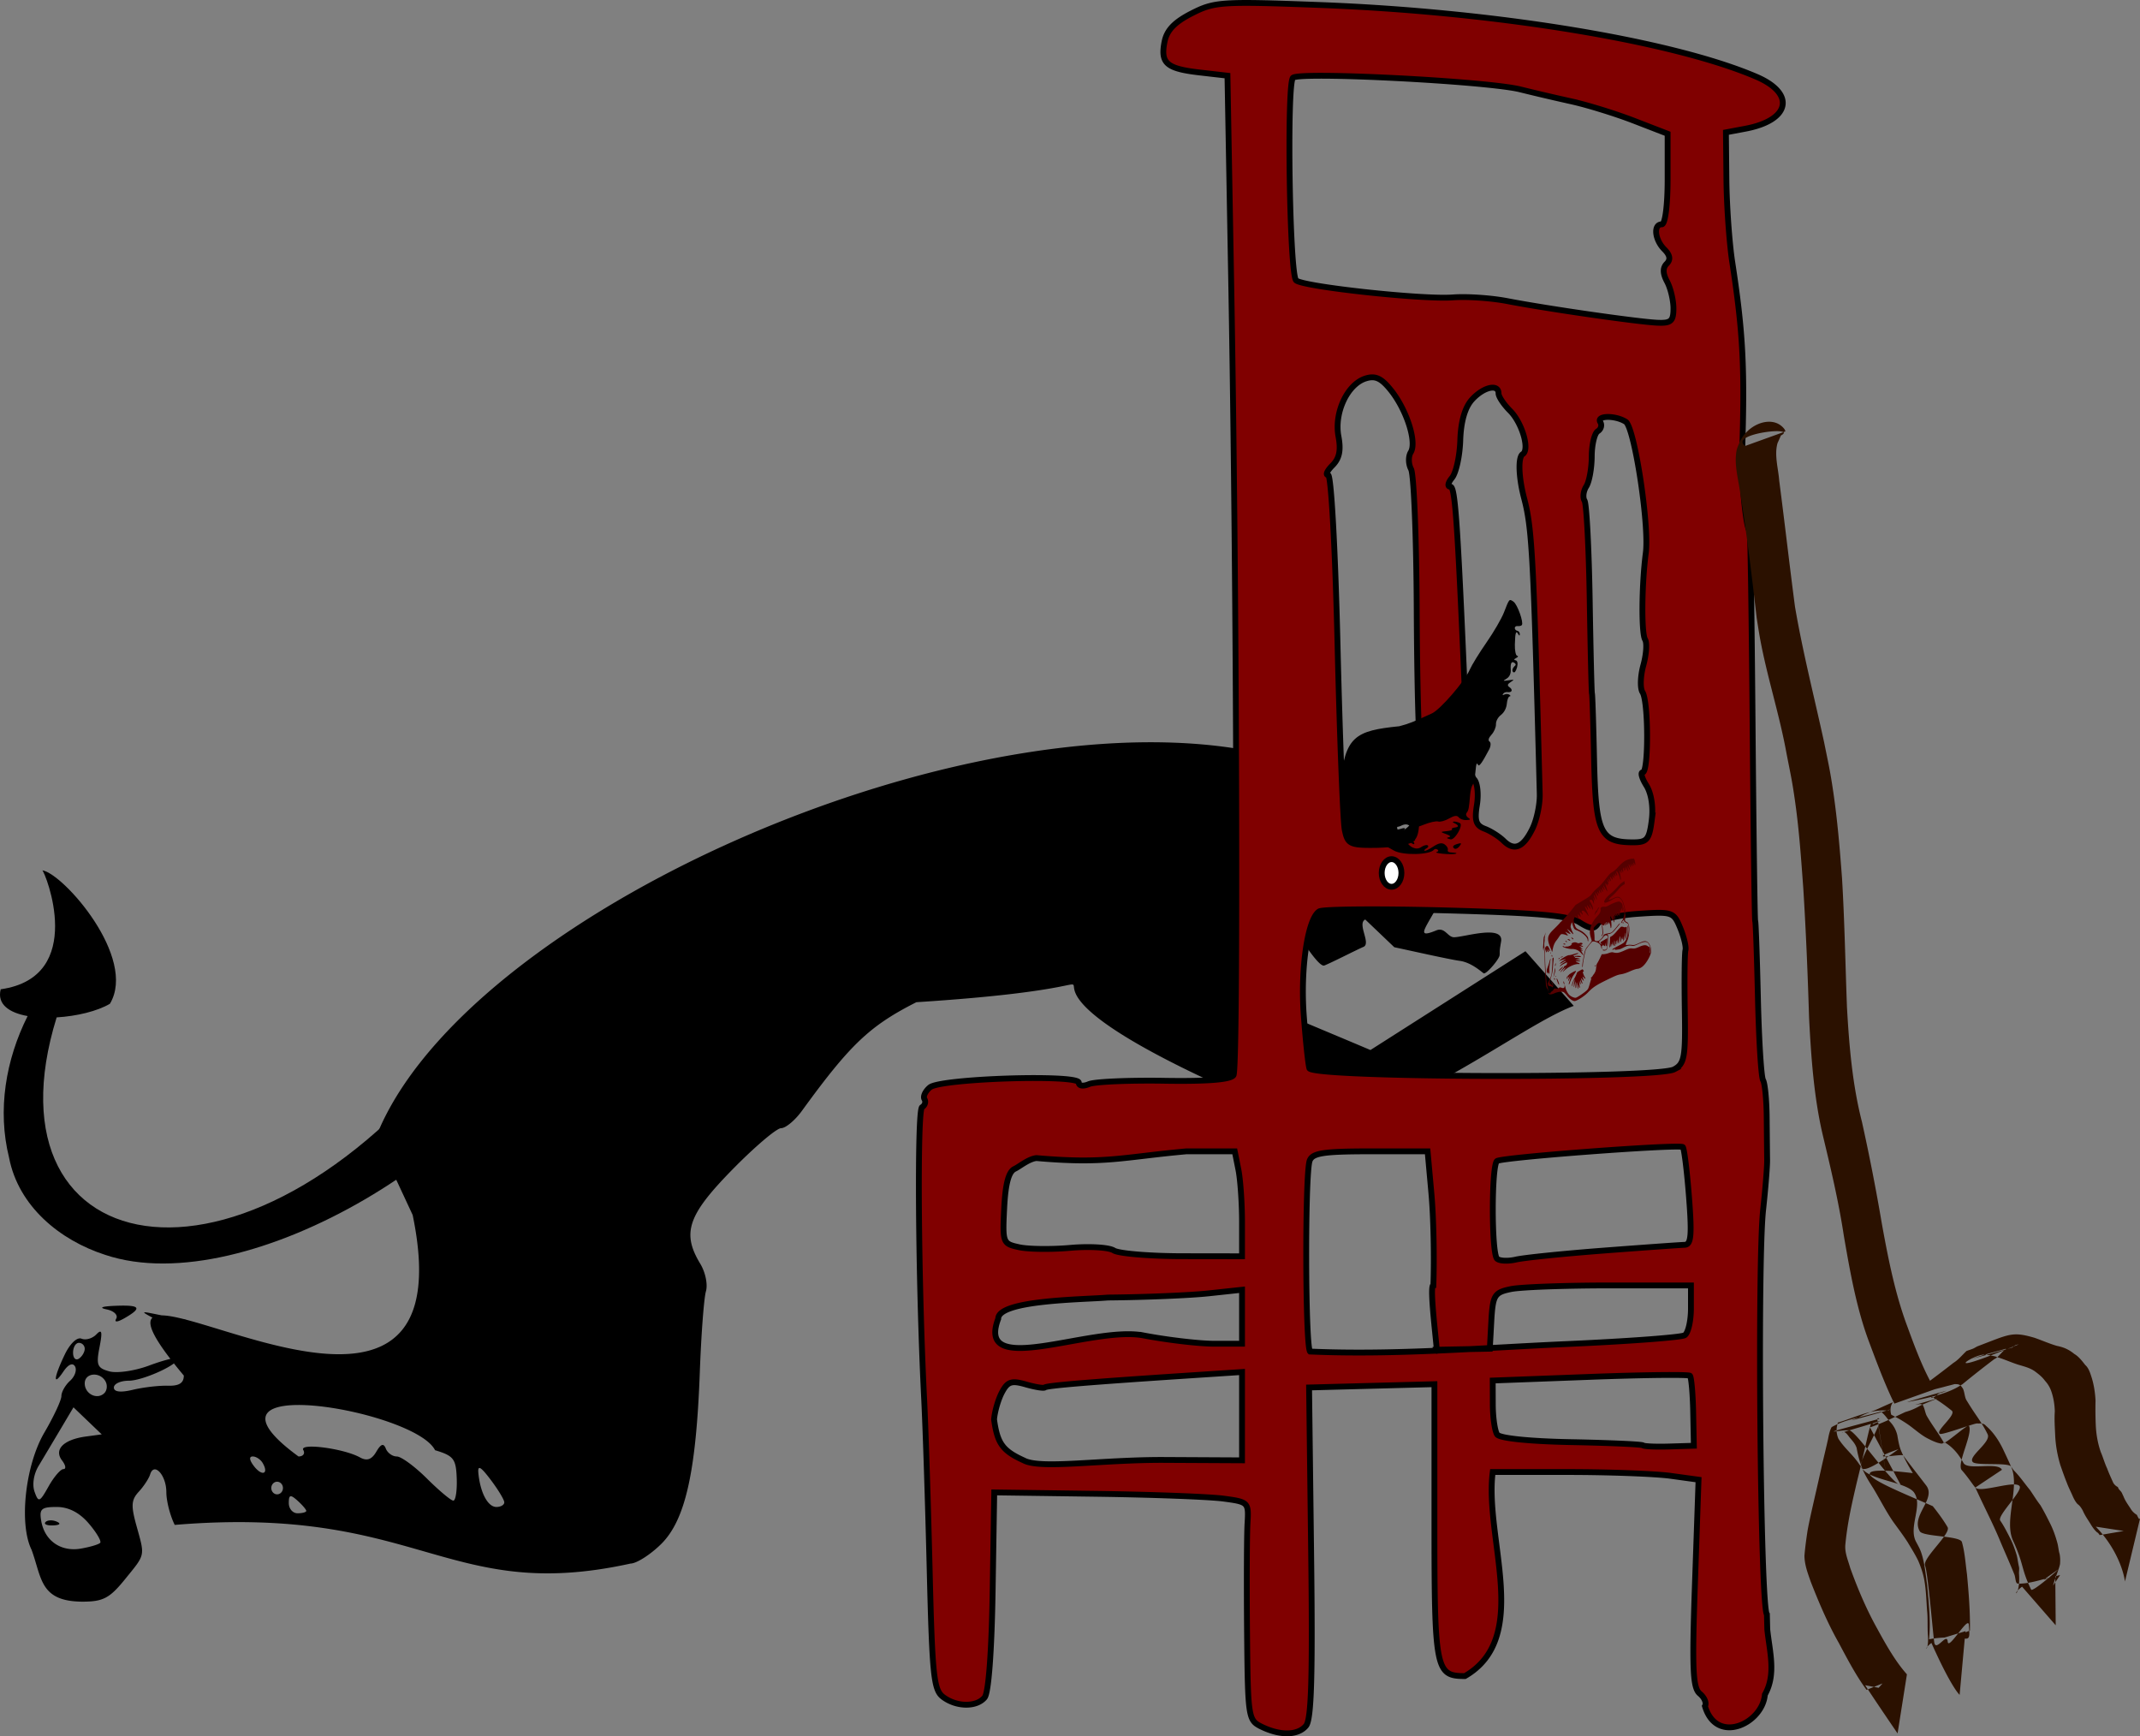 <svg xmlns="http://www.w3.org/2000/svg" viewBox="0 0 367.06 297.8"><rect x="0" y="0" width="367.06" height="297.8" fill="#808080" stroke="none"/><path d="M29.972 261.557c-.792-1.58-1.44-4.11-1.44-5.62 0-2.917-2.109-5.228-2.78-3.047-.22.711-1.096 2.048-1.948 2.97-1.287 1.395-1.357 2.372-.41 5.791 1.486 5.372 1.598 4.844-1.966 9.239-2.629 3.242-3.746 3.827-7.311 3.827-7.311-.04-6.927-4.084-8.703-8.9-2.186-4.423-1.087-14.495 2.192-20.094 1.61-2.747 2.926-5.571 2.926-6.275 0-.704.67-1.881 1.489-2.617.819-.736 1.2-1.844.847-2.462-.392-.688-1.164-.35-1.989.87-1.822 2.698-1.703 1.136.22-2.89.904-1.892 2.123-3.052 2.879-2.739.72.3 1.863-.026 2.538-.724.963-.996 1.081-.52.55 2.21-.593 3.05-.383 3.559 1.704 4.126 1.31.356 4.362-.092 6.783-.995 2.42-.903 4.573-1.455 4.783-1.228.75.812-5.751 3.822-8.254 3.822-1.403 0-2.55.526-2.55 1.168 0 .757 1.146.895 3.25.39 1.788-.428 4.487-.743 6-.7 1.942.056 2.749-.456 2.745-1.743-26.926-32.153 50.371 26.121 39.254-27.539l-3.127-6.715c19.238-37.67 55.87-43.26-2.842-7.45 17.752-42.403 122.28-84.439 166.88-59.4 3.87 1.318 4.256 6.558 5.541 5.78 1.616-.98 1.504-1.213-1.089-2.28-1.588-.654-2.659-1.438-2.379-1.741.28-.304 1.705.038 3.166.759 2.01.991 2.938 1.006 3.813.058 1.615-1.749.627-2.46-4.378-3.15-8.656-5.903-7.829-4.002-2.333-1.663 1.406.277 1.617.108.71-.567-.837-.624.268-.96 3.155-.96 3.055 0 4.3.407 3.982 1.303-.254.718.216 1.586 1.044 1.93.95.395 1.742-.175 2.143-1.544.35-1.193 1.16-1.9 1.801-1.57.64.33 1.953.902 2.915 1.27 1.435.547 1.75 1.996 1.75 8.057 0 4.064-.456 7.694-1.014 8.068-.558.373-1.945 2.652-3.081 5.065-2.414 5.123-5.148 7.61-1.092 5.94 1.5-.618 1.951 1.17 3.048 1.17 1.712 0 8.607-2.252 8.074.767-.341 1.935-.19 1.583-.248 2.302-.058.718-2.347 3.38-2.746 3.114-.399-.267-2.106-1.857-4.086-2.132-1.98-.274-9.306-1.943-11.231-2.334l-4.989-4.76c-1.446.71 1.047 4.11-.296 4.692-1.342.582-5.504 2.727-6.725 3.2-1.221.473-6.61-8.714-7.014-9.75 6.437 5.346-6.908 8.978-8.245 13.353.1.243.322.503.677.79s.842.6 1.47.949c.628.35 1.397.735 2.315 1.166.918.432 1.985.91 3.21 1.442 1.224.533 2.606 1.12 4.154 1.773 1.548.653 3.262 1.371 5.15 2.164 1.89.792 3.952 1.659 6.198 2.61l26.589-16.947 8.284 9.376c-9.197 3.392-29.293 19.808-44.945 20.401-75.689-30.633-10.382-24.716-67.816-21.032-8.013 4.066-11.34 7.225-19.632 18.64-1.185 1.63-2.788 2.966-3.563 2.966-.775 0-4.567 3.226-8.428 7.169-7.59 7.752-8.626 10.822-5.435 16.095.88 1.454 1.309 3.55.966 4.72-.34 1.158-.811 7.394-1.048 13.858-.63 17.158-2.488 25.408-6.647 29.502-1.845 1.816-4.201 3.317-5.236 3.334-31.598 6.948-36.137-10.12-78.178-6.632zm-12.79 3.073c.254-.275-.628-1.772-1.959-3.327-1.599-1.868-3.464-2.827-5.498-2.827-2.653 0-3.018.336-2.647 2.436.596 3.367 3.36 5.289 6.773 4.707 1.579-.27 3.077-.715 3.33-.99zm-9.379-3.56c.333-.36 1.195-.398 1.917-.086.798.346.56.603-.604.655-1.054.047-1.645-.21-1.313-.57zm44.73-1.92c0-.225-.676-1.016-1.5-1.757-1.23-1.104-1.5-1.03-1.5.409 0 .966.674 1.756 1.5 1.756s1.5-.184 1.5-.408zm33.963-1.486c-.02-.447-1.071-2.183-2.337-3.858-1.751-2.317-2.254-2.576-2.103-1.083.338 3.346 1.628 5.753 3.083 5.753.766 0 1.377-.366 1.357-.812zm-75.61-5.685c.49 0 .38-.666-.244-1.48-1.441-1.88.264-3.59 4.098-4.109l2.709-.366-2.423-2.32-2.423-2.32-2.285 3.849a1995.229 1995.229 0 01-3.703 6.21c-.84 1.4-1.12 3.203-.686 4.425.67 1.89.87 1.815 2.399-.913.917-1.637 2.068-2.976 2.558-2.976zm67.454 1.627c-.117-3.38-.517-3.904-3.72-4.867-3.415-6.94-43.704-13.74-23.421 1.074.798 0 1.167-.498.819-1.108-.725-1.27 6.945-.27 9.711 1.264 1.203.668 2.02.388 2.808-.96.795-1.36 1.261-1.517 1.637-.549.289.744 1.138 1.354 1.886 1.354.749 0 3.074 1.703 5.167 3.784s4.13 3.787 4.525 3.79c.396.003.66-1.7.588-3.782zm-29.808 1.621c0-.595-.45-1.082-1-1.082s-1 .487-1 1.082c0 .596.45 1.083 1 1.083s1-.487 1-1.083zm-3.459-4.259c-.362-.635-1.137-1.154-1.722-1.154-.663 0-.588.62.201 1.65 1.372 1.79 2.598 1.39 1.521-.496zm-26.987-14.05c-.973-1.704-3.554-1.445-3.554.357 0 1.82 2.138 2.885 3.363 1.674.475-.47.56-1.383.191-2.03zm-3.554-5.572c0-.56-.45-1.019-1-1.019s-1 .76-1 1.688c0 .929.45 1.387 1 1.02.55-.369 1-1.128 1-1.689zm208-79.406c0-.234-.698-.715-1.551-1.07-.89-.37-1.292-.188-.941.425.587 1.03 2.493 1.522 2.493.645zm19.812-11.417c.25-.812-.124-1.218-.874-.947-.722.26-1.51 1.113-1.75 1.895-.25.812.125 1.218.875.947.721-.26 1.509-1.113 1.75-1.895zm-212.44 88.543c-.476-.833-1.991-2.119-3.366-2.857-2.486-1.336-2.483-1.34.5-.738 1.65.333 3.562.667 4.25.743 1.462.16 1.545.842.351 2.883-.732 1.252-1.003 1.247-1.734-.03zm-9.972-2.89c.35-.613-.384-1.326-1.63-1.586-1.42-.295-.865-.526 1.486-.618 4.27-.168 4.66.331 1.629 2.088-1.285.745-1.87.79-1.485.115zm46.678-27.943c-1.14-1.569-2.042-3.396-2.005-4.06.974.79 2.677 3.322 4.588 4.345 4.23-.793-.056 2.356-2.583-.285z"/><path d="M216.287 296.117c-2.174-1.077-2.255-1.622-2.39-16.127-.077-8.257-.041-16.667.079-18.69.215-3.624.156-3.685-4.11-4.258-2.381-.319-12.204-.69-21.83-.823l-17.5-.242-.274 16.928c-.17 10.412-.698 17.437-1.373 18.25-1.404 1.693-4.843 1.645-7.144-.1-1.587-1.204-1.847-3.673-2.285-21.718-.272-11.198-.698-24.41-.947-29.36-1.02-20.283-1.231-49.532-.361-50.07.505-.312.69-.935.412-1.385-.278-.45.147-1.359.945-2.02 1.83-1.52 25.528-2.269 25.528-.807 0 .568.753.675 1.75.25.962-.411 6.775-.667 12.918-.57 7.479.12 11.4-.199 11.874-.965.798-1.292.553-83.456-.408-136.43l-.634-35-4.746-.545c-5.708-.656-6.772-1.58-6.052-5.248.393-2.006 1.71-3.387 4.67-4.897C208.308.3 209.5.223 226.233.85c30.13 1.132 60.634 6.138 75.032 12.315 6.764 2.902 5.79 7.471-1.902 8.914l-3.326.624.084 8.139c.047 4.476.499 10.839 1.005 14.139 1.864 12.16 2.174 18.26 1.678 33-.149 4.417.717 13 1.31 13 .122 0 .347 15.075.5 33.5s.353 33.5.443 33.5c.09 0 .3 5.93.468 13.179.168 7.248.565 13.597.88 14.109.317.511.598 3.356.626 6.32.028 2.966.061 6.292.075 7.392s-.295 4.925-.685 8.5c-1.015 9.295-.465 68.313.647 69.428l.061 2.557c.399 3.827 1.56 7.723-.41 11.19-.41 4.97-8.298 8.694-10.279 1.982.316-.512-.078-1.473-.877-2.136-1.214-1.007-1.352-4.119-.837-18.957l.615-17.75-4.791-.658c-2.636-.36-10.58-.656-17.652-.656h-12.86c-1.467 11.344 6.711 28.366-4.772 35-5.02 0-5.228-1.052-5.228-26.462v-23.605l-10.75.283-10.75.284.352 28.274c.266 21.282.05 28.64-.872 29.75-1.402 1.69-4.461 1.736-7.73.117h0zm-3.25-53.215v-7.575l-9.25.608c-16.915 1.112-24.247 1.72-24.575 2.042-.179.174-1.642-.06-3.252-.522-2.46-.706-3.112-.493-4.092 1.338-.64 1.197-1.254 3.304-1.362 4.68.571 4.101 1.437 5.351 5.087 7.013 2.905 1.566 13.197-.132 24.194-.076l13.25.067v-7.575h0zm77.382-.711c-.065-3.181-.315-5.98-.554-6.22-.24-.24-7.95-.154-17.132.191l-16.696.628.015 4.094c.008 2.251.346 4.577.75 5.169.44.644 5.54 1.167 12.704 1.303 6.583.125 12.115.373 12.293.55.178.179 2.217.267 4.53.197l4.207-.128-.118-5.784zm-21.707-11.659c10.546-.464 19.659-1.143 20.25-1.509.591-.365 1.075-2.437 1.075-4.605v-3.941h-13.875c-7.631 0-15.258.277-16.948.615-2.768.553-3.103 1.024-3.375 4.75l-.302 5.488-9.192.176c.497 1.961-1.325-11.032-.489-11.071.176-4.652.025-11.72-.335-15.708l-.655-7.25h-9.807c-8.021 0-9.919.288-10.415 1.582-.832 2.167-.772 31.92.066 32.758 14.614.637 29.37-.638 44.002-1.285h0zm-72.675-1.496c4.125.791 9.637 1.44 12.25 1.44l4.75.001v-9.258l-5.75.618c-3.163.34-10.925.662-17.25.716-4.14.358-18.806.4-18.816 3.634-3.952 10.355 15.827 1.228 24.816 2.85zm79-14.532c6.875-.524 13.129-.97 13.898-.99 1.133-.03 1.28-1.582.77-8.184-.346-4.48-.825-8.343-1.065-8.583-.532-.532-30.8 1.733-31.854 2.385-.97.6-.981 15.78-.012 16.75.406.405 1.868.476 3.25.156 1.382-.319 8.137-1.01 15.012-1.534zm-62-4.902c0-3.231-.281-7.281-.625-9l-.625-3.125h-8.292c-11.122 1.01-13.888 2.196-25.722 1.155-1.376.148-2.911 1.47-3.736 1.854-1.037.483-1.591 2.568-1.796 6.755-.29 5.943-.24 6.069 2.565 6.685 1.573.346 5.531.393 8.795.105 3.265-.287 6.61-.087 7.436.446.825.533 6.112.976 11.75.985l10.25.015v-5.875zm74.114-26.186c1.775-.95 1.967-2.024 1.83-10.25-.084-5.054-.033-9.639.113-10.19.146-.55-.259-2.27-.9-3.825-1.13-2.737-1.354-2.812-7.253-2.41-3.417.232-6.43.97-6.87 1.68-.62 1.005-1.275.958-3.159-.227-1.822-1.146-7.158-1.62-22.924-2.04-11.3-.3-21.064-.226-21.695.164-1.99 1.23-3.262 9.755-2.664 17.854.317 4.293.75 8.368.96 9.055.505 1.64 59.52 1.817 62.563.19zm-45.208-39.381c1.031-.637 1.204-2.462.723-7.638-.393-4.226-.247-7.038.385-7.43.56-.345.8-.98.535-1.41-.266-.43-.53-10.84-.588-23.13-.058-12.292-.491-23.07-.964-23.953-.472-.883-.496-2.19-.054-2.906 1.068-1.727-.692-7.243-3.392-10.628-1.66-2.082-2.684-2.555-4.37-2.02-3.124.991-5.402 5.868-4.64 9.931.449 2.387.159 3.783-1.03 4.972-.91.91-1.243 1.654-.74 1.654.515 0 1.218 12.69 1.61 29.074.384 15.99.939 30.278 1.233 31.75.491 2.457.922 2.672 5.236 2.624 2.586-.029 5.311-.43 6.056-.89zm20.917-1.922c.728-1.494 1.287-4.16 1.24-5.926-1.049-40.593-1.31-45.531-2.674-50.71-.958-3.635-1.07-7.08-.245-7.59 1.238-.765-.106-5.371-2.169-7.434-1.087-1.087-1.976-2.426-1.976-2.976 0-1.705-2.598-1.102-4.55 1.055-1.217 1.345-1.913 3.755-2.016 6.98-.086 2.709-.724 5.609-1.417 6.445-.694.836-.822 1.52-.286 1.52.863 0 1.262 6.088 2.808 42.853.147 3.494.724 6.81 1.282 7.368.558.558.77 2.529.47 4.379-.435 2.677-.163 3.51 1.331 4.076 1.033.391 2.493 1.32 3.244 2.062 1.836 1.815 3.365 1.166 4.958-2.102zm20.446-1.386c.297-2.282-.06-4.63-.914-6-.771-1.237-1.054-2.25-.629-2.25 1.023-.002.997-12.149-.03-13.737-.439-.68-.377-2.762.138-4.626.514-1.865.65-3.853.3-4.42-.659-1.066-.591-9.398.12-14.838.624-4.773-1.944-21.566-3.443-22.517-1.79-1.135-5.067-1.084-4.355.068.317.512.118 1.214-.44 1.56-.56.345-1.024 2.288-1.032 4.318-.008 2.03-.429 4.345-.934 5.144-.506.798-.64 1.904-.298 2.456.341.553.74 8.224.885 17.048.145 8.824.32 16.043.386 16.043.068 0 .233 5.121.367 11.38.268 12.48 1.045 14.12 6.69 14.12 2.367 0 2.76-.463 3.19-3.75zm3.73-87.816c0-1.411-.492-3.484-1.093-4.607-.748-1.399-.768-2.366-.064-3.07.705-.705.576-1.48-.407-2.464-1.648-1.648-1.917-4.293-.436-4.293.581 0 1-3.256 1-7.768v-7.767l-5.75-2.224c-3.162-1.224-8-2.722-10.75-3.33a381.826 381.826 0 01-8.763-2.052c-5.647-1.422-37.924-3.072-39.001-1.995-1.085 1.085-.582 33.628.537 34.744 1.088 1.085 21.704 3.327 26.909 2.926 2.375-.183 6.568.102 9.318.632 6.857 1.324 22.4 3.564 25.75 3.712 2.317.102 2.75-.282 2.75-2.444z" stroke="#000" stroke-width=".999" fill="maroon"/><path d="M239.1 145.896c1.55.854 6.144.75 6.866-.156.122-.154.394-.162.605-.018s.142.33-.152.414.203.22 1.103.305 1.874.082 2.165-.004c.29-.087.077-.176-.475-.198-.765-.03-.973-.148-.876-.494.07-.25-.179-.663-.551-.919-.486-.333-1.041-.223-1.957.386-.704.468-1.372.788-1.484.71-.113-.077.038-.265.336-.417.298-.152.388-.382.2-.512-.189-.13-.696.01-1.126.308-.836.58-2.048.038-2.639-1.179-.24-.493-.098-.454.58.162.522.473.898.642.897.402 0-.227-.209-.444-.464-.482-.255-.039-.358-.203-.228-.366.13-.163-.008-.464-.305-.668-.607-.417-1.305.205-.96.855.123.23.123.546 0 .7s-.323.09-.445-.141-.33-.288-.46-.125-.415.173-.634.022c-.22-.15-.161-.396.13-.545.292-.149.426-.468.298-.71-.16-.302-.035-.45.401-.473.349-.02.784-.234.967-.477.213-.283-.034-.318-.69-.098-.562.19-1.41.143-1.885-.103-.503-.261-.676-.501-.415-.575.245-.07.685.036.975.236s.946.149 1.455-.114c.6-.309 1.12-.291 1.48.051.395.376 1.087.312 2.397-.22 1.014-.41 2.127-.657 2.474-.548.347.11 1.19-.125 1.875-.52.87-.504 1.365-.563 1.65-.197.222.288.798.502 1.278.475.776-.042.81-.09.307-.436-.312-.215-.415-.58-.23-.813.34-.426.4-.741.602-3.107.06-.71.248-1.463.418-1.676.17-.213.377-1.104.46-1.98.17-1.773.226-1.939.49-1.441.175.33.724-.442 1.888-2.656.298-.568.333-1.177.076-1.353-.3-.207-.184-.627.327-1.181.437-.473.782-1.275.767-1.781-.016-.56.323-1.195.865-1.617.553-.432.933-1.163 1-1.924.06-.675.274-1.237.475-1.248.201-.01.19-.14-.025-.288-.215-.148-.598-.167-.851-.044-.332.162-.394.126-.224-.128.13-.194.461-.319.735-.278.767.116.985-.405.352-.839-.412-.283-.368-.517.16-.864.716-.47.712-.474-.319-.326s-1.033.143-.303-.312c.456-.284.714-.849.673-1.473-.077-1.167.127-1.55.64-1.198.199.136.266.329.151.428-.504.433-.655.956-.339 1.173.208.142.456-.197.633-.863.167-.63.063-1.131-.244-1.178-.34-.05-.31-.195.085-.397.34-.174.42-.346.175-.383s-.423-.914-.396-1.948c.055-2.064.197-2.486.589-1.748.16.303.257.295.257-.021 0-.279-.193-.536-.43-.571-.236-.036-.43-.25-.43-.475 0-.225.228-.375.507-.333.278.041.596-.036.705-.173.344-.432-.762-3.543-1.42-3.997-.759-.524-.716-.571-1.649 1.83-.412 1.06-1.757 3.376-2.99 5.146-1.232 1.77-2.536 3.891-2.897 4.713-.875 1.994-5.042 6.804-6.46 7.457-3.236 1.49-3.93 1.764-5.604 2.206-7.556.764-9.343 1.732-10.1 9.976-.118 2.368.03 3.219.631 3.632.432.297 1.779 1.708 2.992 3.136 2.144 2.523 2.79 3.055 5.565 4.585z"/><path d="M235.528 142.422c-.25-.834.69-.554 1.163.346.25.477.604.858.787.848.182-.01.157-.138-.057-.285s-.172-.458.093-.692c.647-.571 1.105-.2.88.712-.354 1.43-2.351.783-2.866-.929zM239.631 145.281c.123-.154.505-.082.85.158.537.375.519.424-.128.338-.953-.127-.993-.155-.722-.496z"/><path d="M235.554 141.01c.328-.167.263-.401-.184-.666-.51-.302-.537-.644-.106-1.306.533-.818.57-.821.426-.031-.087.475.09 1.035.395 1.244.304.209.456.501.337.65s.085.366.453.482c.369.116.566.34.44.5-.198.248-.906.081-1.982-.469-.157-.08-.057-.261.22-.403zM230.783 134.685c.138-2.335.375-3.084 1.29-4.067.616-.663 1.152-1.576 1.192-2.028.04-.453.126-.641.193-.419.066.222.466.414.887.426.637.018.625.12-.071.604-.509.352-.962 1.18-1.153 2.103-.364 1.759-.477 1.97-.763 1.432-.445-.84-1.14-.063-.81.905.193.564.187 1.23-.013 1.482-.2.25-.237.543-.082.65.155.106.162.707.017 1.335-.466 2.01-.866.601-.687-2.423z"/><path d="M237.208 140.345c.072-.322-.11-.621-.404-.666-.294-.044-.57-.465-.614-.935-.073-.785-.129-.83-.691-.545-.376.19-.78.092-1.05-.255-.325-.42-.474-.404-.579.062-.196.873-.466.586-.394-.418.045-.628.154-.738.446-.45.533.523 1.547-.317 1.311-1.086-.146-.476-.198-.5-.216-.103-.014.288-.196.406-.406.262s-.299-.368-.197-.496c.102-.128-.075-.412-.393-.63-.432-.297-.466-.12-.133.692.365.89.332 1.013-.182.668-.345-.232-.644-.94-.663-1.573-.035-1.137 2.04-6.47 2.578-6.622.153-.043 1.417-.84 2.809-1.772 1.392-.93 2.734-1.705 2.984-1.721.249-.016-.505.634-1.675 1.445-1.932 1.337-2.128 1.573-2.126 2.555.001.85-.053.937-.253.402-.215-.573-.425-.468-1.327.668-.59.741-.904 1.374-.699 1.406.205.031.267.19.137.353a.42.42 0 01-.558.075c-.504-.346-1.404 2.408-.97 2.968.211.272.487.366.613.208s.334-.09.462.151.596.45 1.04.463c.445.012.851.188.904.39.053.202-.236.32-.641.263-.585-.082-.637-.033-.249.239.313.219.26.498-.145.773-.353.239-.426.46-.166.5.258.039.832.725 1.277 1.525.968 1.742 1.03 1.795 1.475 1.238.205-.259.112-.471-.228-.523-.317-.047-.383-.14-.148-.208s.055-.737-.4-1.49c-.873-1.445-.85-1.864.096-1.722.357.054.38.142.06.233-.309.088-.26.474.121.965.993 1.278 1.159 2.812.356 3.29-.829.494-1.346.237-1.162-.579zM240.76 138.655c.218-.061.133-.292-.188-.513-.321-.22-.373-.46-.116-.533.32-.09.545.08.713.539.136.37.069.722-.149.784-.217.061-.223.23-.013.374s.27.404.132.576c-.173.218-.33.096-.512-.4-.144-.393-.084-.765.134-.827z"/><path d="M239.127 138.206c.054-.068.26-.012.459.124s.254.381.125.544-.337.107-.46-.124-.178-.476-.124-.544zM242.455 140.336c.112-.141.27-.552.352-.914.13-.582.182-.538.446.38.295 1.022-.001 1.479-.663 1.024-.187-.128-.248-.349-.135-.49zM243.838 139.75c.068-.302.339-.517.6-.478.263.04.271.331.019.648-.538.675-.793.605-.619-.17zM245.1 138.416c.054-.068.26-.012.46.124s.254.381.124.544-.336.107-.459-.124-.179-.476-.125-.544zM240.708 132.299c.194-.01.148.213-.102.497-.277.314-.415.321-.353.019.057-.273.262-.506.455-.516zM249.507 138.486c.048-.06.388-.015.757.101.368.116.572.333.453.482s-.46.103-.757-.101c-.297-.205-.501-.421-.453-.482zM246.545 133.811c.122-.154.218.354.213 1.13-.012 1.828-.322 2.216-.386.48-.027-.731.051-1.456.173-1.61zM235.151 127.064c.68-.489.91-.54.629-.142-.449.635-1.584 1.368-1.661 1.073-.023-.087.442-.506 1.032-.931zM250.397 136.673c.123-.154.395-.161.605-.017s.182.32-.063.389c-.246.07-.518.077-.605.017-.088-.06-.06-.235.063-.389zM247.817 133.604c.123-.154.395-.161.605-.017s.182.32-.063.389c-.246.07-.518.077-.605.017-.088-.06-.059-.235.063-.389zM249.46 131.822c.194-.01.148.213-.102.497-.277.314-.415.321-.353.019.057-.273.262-.506.455-.516zM245.12 128.026c-.04-.061.28 0 .712.136.433.136.597.258.365.27-.231.013-.345.481-.252 1.04l.169 1.016-.46-1.176c-.252-.646-.492-1.225-.533-1.286zM252.248 132.524c.138-.257.343-.294.454-.083.112.211.043.586-.154.833-.422.53-.663-.074-.3-.75zM249.546 130.728c.048-.06.389-.015.757.101s.572.333.454.482-.46.103-.757-.101c-.298-.205-.502-.421-.454-.482zM248.656 129.097c.105-.105.515-.354.91-.552.643-.324.674-.27.298.53-.29.615-.57.785-.91.552-.27-.186-.404-.424-.298-.53zM250.864 127.695c.122-.154.23.017.238.38.009.362-.084.785-.207.939-.122.153-.23-.018-.238-.38-.009-.363.084-.786.207-.94zM248.964 125.525c.806-1.555.936-.554.154 1.187-.355.79-.566.987-.667.623-.082-.294.15-1.108.513-1.81zM254.027 129.544c.254-.124.21.09-.096.474s-.513.485-.46.224c.053-.26.303-.575.556-.698zM249.802 126.652c.296-.736.455-.814.787-.386.423.546-.034 1.485-.742 1.524-.492.026-.494-.022-.045-1.138zM254.465 125.664c.362-.02.366.307.013 1.27l-.316.863.03-1.06c.016-.583.139-1.066.273-1.073zM251.776 123.935c.471-.322.494-.269.114.273-.302.43-.264.706.103.761.37.056.379.142.022.244-.786.223-.972-.777-.239-1.278zM251.775 121.509c1.876-2.16 2.427-3.164 3.99-7.268.998-2.618 1.987-4.81 2.198-4.87.211-.06.199-.236-.028-.391-.227-.156-.22-.394.017-.53.236-.135.578-1.165.76-2.288.33-2.028.338-2.04 1.073-1.534.592.406.597.595.025.936-.45.269-.528.455-.209.503.287.044.292.26.014.496-.272.23-.423.805-.335 1.277.088.471-.054 1.216-.316 1.656-.263.44-.334 1.125-.16 1.524.175.4-.045 1.351-.49 2.115-.631 1.087-.844 1.251-.977.754-.093-.35.136-1.052.51-1.56.375-.508.507-1.13.295-1.383-.292-.348-.403-.274-.455.3-.037.418-.257.862-.487.987-.23.124-.415.679-.41 1.232.006.554-.376 1.714-.85 2.579-.473.864-.818 1.84-.768 2.17.05.328-.145.719-.435.867-.29.148-1.464 1.388-2.61 2.755-1.145 1.366-2.182 2.416-2.305 2.332-.123-.084.756-1.281 1.953-2.66zM253.928 124.107c.878-.3 1.051-.277.655.088-.64.59-1.69.927-1.782.573-.036-.139.47-.436 1.127-.66zM252.701 122.027c.67-1.043 1.216-.508.618.605-.311.58-.603.772-.794.526-.165-.214-.086-.723.176-1.131zM255.24 119.888a37.896 37.896 0 001.491-1.463c.376-.396.786-.65.91-.565s.047.568-.17 1.073c-1.181 2.738-1.132 2.672-1.016 1.356.104-1.188.063-1.16-1.402.984-1.436 2.1-1.487 2.139-1.065.783.245-.784.808-1.76 1.252-2.168zM256.31 121.822c.195-.011.149.213-.102.497-.277.313-.415.321-.352.019.056-.274.261-.506.455-.516zM257.266 121.038c.13-.163.336-.107.459.124.122.232.179.476.125.544s-.26.012-.46-.124-.254-.381-.124-.544zM255.845 117.925c.123-.154.395-.162.605-.018s.181.32-.064.39c-.245.069-.517.076-.604.016-.088-.06-.06-.235.063-.388zM250.32 145.162c.402-.511.365-.598-.187-.453-.884.231-1.12.528-.668.838.198.137.583-.037.856-.385zM248.781 143.962c.725.207 2.268-2.445 1.621-2.785-.298-.156-.747-.274-.997-.26-.25.014-.272.111-.049.216.878.414.948.695.2.801-.431.061-.657.198-.503.303.154.106-.243.249-.882.317-1.155.124-1.155.127-.14.506.702.262.867.426.528.522-.52.147-.507.171.222.38z"/><path d="M240.377 149.731c0 1.308-.757 2.369-1.692 2.369-.934 0-1.692-1.06-1.692-2.369s.758-2.369 1.692-2.369c.935 0 1.692 1.06 1.692 2.369z" fill-rule="evenodd" stroke="#000" fill="#fff"/><path d="M7.256 149.278c.489.28 7.737 18.298-7.135 20.403-.668 2.596 1.485 4.033 4.617 4.594-3.76 7.491-5.211 16.122-3.18 24.294 1.61 8.342 8.72 14.162 16.481 16.663 24.521 8.2 68.635-19.14 76.72-43.186 2.097-5.725-11.69.37-13.727 3.892-37.619 50.826-84.659 41.6-71.315-1.436 3.43-.203 6.97-1.058 9.136-2.335 4.737-7.904-8.005-22.344-11.597-22.89z" fill-rule="evenodd" color="#000"/><path d="M304.787 72.595c-2.162-.898-5.272.635-6.439 3.342-.194.487-.437.955-.52 1.526-.363 2.344.32 4.672.64 6.945 1.145 7.146 2.008 14.328 2.842 21.572.197 1.22.38 2.463.604 3.673 1.24 6.662 3.316 12.925 4.522 19.61.736 3.766.973 4.7 1.503 8.502.675 4.828 1.011 9.74 1.371 14.637.458 7.369.762 14.747.988 22.14.346 6.751.826 13.561 2.314 19.991 1.371 5.727 2.74 11.444 3.645 17.394 1.049 6.09 2.137 12.212 4.156 17.765 1.361 3.645 2.713 7.308 4.337 10.705.007-.003.022.019.029.017.052.11.101.222.155.332l6.497-2.311.397-.14c.528-.15 1.057-.26 1.585-.41.905-.25.702-.169 1.834-.48.472-.002.753.015 1.006.232.124-.083.278-.157.387-.244a180.669 180.669 0 015.431-4.278c.183-.079.345-.192.508-.331-.115-.034-.22-.098-.335-.128-.256-.06-.53-.113-.79-.168-5.05 1.937-4.814 1.355-3.495.65.015-.005.026-.026.04-.03.753-.396 1.774-.796 2.43-.764-.813.243-1.618.52-2.43.765.908-.254 1.807-.464 2.716-.713-.074-.008-.144-.06-.217-.065 1.191-.355 2.387-.65 3.578-1.006-.062.038-.11.115-.17.16l.427-.124c.348-.143.64-.249 1.022-.409.053-.056.1-.077.16-.115.298-.197.433-.184.753-.252-.367.157-.573.225-.913.367-.054.056-.107.141-.17.16-.284.087-.568.165-.853.249-.185.076-.368.139-.545.21-.418.36-.785.848-1.209 1.212 1.182.347 2.338.882 3.516 1.263.977.306 1.967.51 2.884 1.128.632.474 1.245.922 1.772 1.64.478.529.848 1.091 1.117 1.892.358 1.058.54 2.178.578 3.36-.099 1.37.006 2.767.066 4.137.08 1.776.4 3.45.877 5.069.354 1.01.716 2.069 1.115 3.042.31.85.718 1.598 1.062 2.415.233.494.485.963.827 1.289.333.211.641.68.868 1.11.349.812.816 1.466 1.253 2.165.341.59.72 1.13 1.17 1.521.18.083.322.273.45.489l4.138-.71-4.793-.737c4.492 4.68 5 9.404 5 9.404l2.585-10.798-.162.073a3.49 3.49 0 01-.368-.695c-.432-.266-.817-.595-1.125-1.147-.434-.657-.891-1.277-1.204-2.089-.108-.2-.18-.407-.29-.604-.188-.334-.524-.493-.643-.941a1.785 1.785 0 01-.793-.72c-.362-.806-.738-1.61-1.052-2.46-.427-.895-.696-1.91-1.097-2.833-.506-1.455-.8-3.063-.86-4.71a64.773 64.773 0 01-.037-4.122c-.069-1.312-.268-2.638-.633-3.838-.29-.909-.535-1.73-1.133-2.252-.586-.757-1.14-1.464-1.878-1.896-.993-.811-1.867-1.159-2.99-1.385-1.302-.38-2.557-.945-3.85-1.39-3.868-1.128-4.306-.595-9.78 1.473-.249.125-.503.29-.755.4-.113.05-.443.159-.328.127-.193.063-.773.263-.793.28-.728.689-1.416 1.533-2.225 2.023-1.34 1.05-2.672 2.06-4.025 3.071-1.534-2.904-2.73-6.132-3.915-9.38-2.041-5.457-3.241-11.446-4.327-17.456a352.496 352.496 0 00-3.436-17.583c-1.617-6.29-2.188-12.948-2.565-19.624-.279-7.4-.407-14.784-.849-22.167-.37-4.925-.776-9.855-1.489-14.7-.564-3.836-.818-4.794-1.581-8.594-1.688-7.751-3.645-15.358-4.998-23.265-.948-7.193-1.762-14.402-2.703-21.598-.152-2.082-.878-4.406-.29-6.458.191-.432.394-.852.568-1.301.53-.278.593-.447.43-.572l-6.576 2.369-.108-.107c-2-1.74 5.868-2.893 6.685-2.262l.367-.156-.155-.332a3.165 3.165 0 00-1.313-1.046zm39 158.97c.038-.033.08-.057.12-.087-1.065.31-2.125.617-3.192.91.247.028.494.04.74.093.637-.244 1.519-.585 2.332-.916zm-7.534 6.064c-1.055.71-2.588 1.29-4.11 1.725a2.332 2.332 0 01-.577.345c.137.077.266.187.403.263.155-.044.37-.1.496-.137-.15.043-.29.116-.437.169.185.106.369.222.55.341.74.487 1.464 1.037 2.177 1.605.944.72-3.009 3.605-1.98 4 .47.197 5.847-1.82 6.336-1.792.277.02.542-.01.79.018-.263-.417-.533-.817-.807-1.228a52.65 52.65 0 01-1.732-2.67c-.382-.52-.364-1.41-.65-2.046-.18-.295-.315-.468-.46-.593zm3.648 6.538c.36.57.718 1.2 1.029 1.846.642 1.372-3.472 3.827-2.55 4.754.584.664 6.035.023 6.565.776-.457-1.02-.933-2.054-1.412-3.05-.789-1.612-1.742-2.95-2.894-3.936a1.061 1.061 0 00-.738-.39zm5.044 7.376c1.602 3.577-1.306 9.253.363 12.76 1.901 4.146 1.305 4.687 3.08 8.343.24.497 4.978-3.683 4.607-3.426-.861.598-1.553 1.093-2.22 1.575.295-.079.588-.156.882-.233l-1.121.407.239-.174c-1.482.398-2.969.822-4.466.836-.001.016-.009.03-.01.044-.2 2.308-1.262 1.785.532.468l5.769 6.625-.072-8.394c.272-.067.54-.163.813-.22.05-.01-1.243 1.818-1.172 1.836.011-.607 1.21-3.275 1.183-3.882a6.113 6.113 0 00-.073-1.54c-.201-.646-.226-1.375-.424-2.026-.31-1.13-.695-2.201-1.182-3.179-.546-1.091-1.097-2.194-1.707-3.206-.633-.806-1.185-1.729-1.782-2.595-.93-1.124-1.784-2.405-2.791-3.381-.148-.217-.3-.426-.448-.638zm1.364 20.088c.04-.56.043-1.14-.002-1.702-.02-.395.064-.756.002-1.15-.161-.658-.228-1.357-.394-2.01-.31-1.037-.671-2.056-1.136-2.954-.537-1.03-1.056-2.094-1.689-2.997-.6-.838 3.911-5.078 3.313-5.92-.825-1.066-6.73 1.241-7.593.249.173.377.356.753.532 1.133 1.284 2.768 2.66 5.409 3.838 8.289.774 1.83 1.587 3.636 2.335 5.49.205.508.174 1.546.567 1.552.075.001.153.021.227.02zm-2.931-19.53c-.656-1.425-5.875.179-6.6-1.184-.817-1.492-1.81-2.643-2.99-3.385-.087-.047-.172-.142-.265-.14a.2.2 0 00-.11.041c.203.34 4.126-3.235 4.316-2.876.702 1.415-2.175 6.547-1.24 7.608.728.805 1.372 1.716 2.038 2.632.097.11.186.239.283.35l4.568-3.046zm-9.964-4.668a32.007 32.007 0 00-1.187-1.88c-.613-.917-1.241-1.808-1.8-2.805-.246-.585-.338-1.281-.643-1.792-.02-.015-.038-.019-.059-.03-.101.042-.196.101-.298.142-.843.496-1.72.874-2.61 1.118-.579.273-1.165.543-1.749.825.226.119.454.236.679.36.756.435 1.519.922 2.238 1.486.944.725 1.867 1.506 2.885 1.98.486.26.972.465 1.476.631.259.053.537.174.8.124.097-.02.178-.096.268-.158zm-8.345-4.423c-.226-.118-.452-.247-.679-.359a2.678 2.678 0 01-.119-.914c-.127.042-.092.057-.436.169-.043-.005-.086-.015-.128-.018.301-.088.422-.11.564-.151.007-.497.172-.883.418-1.23a81.51 81.51 0 00-2.363 1.05c-.505.235-1.027.43-1.538.635a9.678 9.678 0 012.81-.262c-.181.053-.67.213-.893.278.465.35.822.838 1.212 1.342.385-.178.77-.355 1.152-.54zm-1.152.54c-.533.247-1.08.48-1.619.694-1.483 4.006-7.732 12.435 3.336 4.32-6.332 2.23.54.717.81 1.08-.083-.18-.167-.344-.243-.529-.42-.878-.59-1.922-.77-2.96a5.01 5.01 0 00-1.28-2.33c-.077-.093-.16-.178-.235-.274zm2.526 6.094c.487 1.064 1.074 2.072 1.65 3.025-14.917-1.787-3.809 2.494 3.42 5.666.89 1.118 1.77 2.291 2.542 3.6.644 1.115-4.394 5.37-3.86 6.618.482 1.164 1.367 11.808 1.576 13.144.291 1.745 2.205-1.856 2.31-.072.183 1.418 3.454-4.414 3.617-2.998.035.459.06.78.077 1.092l.11-.043c.062-3.241-.207-6.47-.504-9.674-.252-1.818-.37-3.795-.872-5.516-.321-1.1-6.751-.88-7.234-1.86-1.538-2.695 2.883-5.516 1.108-7.842-1.316-1.72-2.64-3.394-3.94-5.14zm11.332 30.075c-.24.083-.434.17-.655.253l.012-.194-3.599 1.095c-.763.029-1.601.097-2.652.296.299-3.09-.038-6.217-.329-9.282-.249-1.746-.413-3.657-.924-5.293-.288-.923-.494-1.221-.918-2.038-1.525-2.604 1.266-6.366-.468-8.645-1.47-1.73-7.423-2.06-8.79-3.968.505 1.209 1.17 2.238 1.824 3.269 1.166 1.912 2.184 3.968 3.429 5.77.835 1.159 1.702 2.296 2.494 3.524.63 1.058 1.28 2.07 1.834 3.224.437 1.033.838 2.165 1.043 3.355.296 1.688.336 3.42.46 5.148.157 1.45.03 2.884.154 4.334.185 3.07-1.045 2.372.597 1.239 3.477 7.778 4.833 8.894 4.833 8.894l.88-9.641c.658.047.84-.15.775-1.34zm-18.324-27.775c-.058-.14-.11-.292-.163-.437-.03-.078-.048-.163-.077-.241l-.052.223c.103.143.19.311.292.455zm-.292-.455c-.082-.116-.171-.219-.253-.335-1.092-1.67-2.518-2.7-3.582-4.4a3.951 3.951 0 01-.303-1.262c-.672.078-.631.035.002-.149-.007-.357.05-.713.15-1.072a13.84 13.84 0 00-1.014.514c-.317.612-.466 1.288-.604 2.032-.307 1.392-.64 2.76-.962 4.144-.42 1.862-.833 3.728-1.264 5.585-.445 1.994-.928 3.987-1.297 6.018-.211 1.415-.41 2.832-.528 4.273.021 1.617.584 3.013 1.061 4.416 1.435 3.677 2.968 7.256 4.813 10.507 1.499 2.815 2.994 5.675 4.78 8.087l2.739-1.1-.67.745-2.304-.442c1.49 2.322 5.554 8.27 5.554 8.27l1.602-10.123-.034-.055c-1.932-2.17-3.527-4.99-5.05-7.78-1.795-3.21-3.31-6.731-4.636-10.413-.334-1.222-.937-2.516-.85-3.903.122-1.36.31-2.686.536-4.02.349-2 .783-3.95 1.237-5.899.279-1.224.589-2.42.878-3.638zm-3.987-7.218c1.162-.52 2.38-.849 3.58-1.155.33-.157.643-.328.973-.485.352-.144.71-.296 1.062-.438-1.845.44-3.67 1.261-5.553 1.811-.03.086-.038.181-.062.267zm3.58-1.155c-.21.1-.416.173-.626.27-.17.077-.692.272-.516.226 2.224-.584 3.83-1.038 5.094-1.403-.03-.022-.047-.07-.078-.092-1.304.371-2.593.672-3.875 1zm-3.73 2.227c.001.05-.004.1-.002.15.56-.065 1.298-.165 2.028-.177.043.003.085.016.128.018 1.62-.476 2.832-.837 3.807-1.135-.133.079-.182.361-.243.622.524-.158 1.039-.369 1.557-.576-.023-.035-.055-.056-.078-.091a1.608 1.608 0 01-.106-.257c-.285.123-.577.24-.814.37-.063-.044-.127-.088-.177-.094.239-.074.739-.288.943-.351a1.5 1.5 0 01-.046-.375c-4.424 1.17-6.242 1.676-6.997 1.896zm6.997-1.896c.159-.043.183-.023.347-.067-.242-.218-.342-.136-.347.067zm1.738 11.034c.008.032-1.653-10.615-1.644-10.583.18-.077.335-.156.517-.227-.109.035-.445.113-.565.151l1.692 10.66zm2.228.153c-1.172.353-7.608-9.247-8.808-9.3-.38.112-.473.156-.893.278.375.094.72.627.998.98.427.511.93 1.017 1.178 1.774.18 1.02.416 1.977.75 2.9.135-.564.259-1.129.394-1.693.325-1.39.634-2.806.972-4.188.048-.176.117-.364.164-.564l5.245 9.813zm3.74-13.708c.77-.326 1.521-.652 2.302-.931l-.059-.031c-1.075.31-.74.208-3.44.98.364-.022.844-.222 1.196-.018zm1.84-1.226c-.077-.043-.157-.082-.235-.125-.026.006-.044.006-.07.014.008.194.131.192.306.112zm-.305-.112c0-.022-.02-.033-.019-.06.03.017.06.031.089.047.272-.07.533-.14.812-.22.178-.145.393-.337.449-.362.197-.09.402-.122.605-.18.2-.082.828-.326.625-.268-2.076.583-8.313 2.345-6.226 1.854.294-.07 1.868-.347 3.665-.81zm-15.045 6.038a.485.485 0 00-.317.082c.155-.045.168-.04.317-.082z" fill-rule="evenodd" color="#000" fill="#2b1100"/><g fill="#500"><path d="M264.691 162.264c.023-.216.041-.555.042-.754.001-.346.097-1.055.117-.865.006.05.069-.097.14-.327l.131-.417-.096.52c-.052.285-.089.598-.081.694a2.68 2.68 0 01-.043.505c-.043.252-.034.567.039 1.327.052.548.092 1.29.087 1.65-.004.359.052 1.43.124 2.378.118 1.535.151 1.796.303 2.366.094.352.16.671.146.71-.014.039-.03.002-.037-.081-.007-.084-.08-.249-.164-.367a1.518 1.518 0 01-.205-.483c-.07-.351-.268-4.17-.247-4.767a8.8 8.8 0 00-.08-1.194c-.09-.687-.15-.802-.171-.328-.01.204-.01.204-.027.014-.01-.104 0-.366.022-.581zM280.194 147.249c-.018-.011-.026-.001-.032.017-.012.033-.06.045-.117.021-.058-.024-.36.018-.672.11-.676.2-1.126.544-1.945 1.439-.351.384-.682.642-.915.77-.28.154-.464.329-.841.813-.954 1.225-1.182 1.485-1.73 1.937-.31.257-.68.656-.863.906-.312.426-.39.49-1.58 1.205l-1.244.74-.726.915c-.748.94-1.539 1.786-1.977 2.15l.027.006c-1.772 1.992-2.735 1.975-1.465 4.676.036.287.194.369.174.092.1-.62.256-1.17.63-1.682.017-.009.213-.26.418-.568.348-.52.378-.568.588-.577.124-.005.384.043.588.117.205.075.398.137.419.126.02-.011-.079-.176-.224-.351-.145-.176-.239-.31-.209-.298s.225.122.45.232.43.18.438.155c.009-.024-.135-.236-.307-.47l-.318-.424.263.188c.141.11.399.34.551.504.321.348.375.288.146-.138a4.878 4.878 0 01-.247-.605c-.101-.292-.114-.307 0-.694l.127-.415.158.51c.19.6.284.751.578.857 1.001.361 1.932 1.16 1.976 1.69.013.157.048.282.076.267.028-.016.053-.19.037-.388-.026-.32-.086-.417-.472-.832a3.412 3.412 0 00-.98-.707c-.618-.29-.705-.404-.869-.928-.209-.67-.22-.75-.101-1.09.149-.427.218-.436.507-.126.135.146.257.253.278.241.021-.012.008-.173-.053-.36-.155-.47-.1-.579.141-.238.111.157.211.268.226.228.014-.041-.004-.24-.063-.437-.06-.196-.101-.374-.074-.39.026-.014.169.116.299.271.246.294.276.21.104-.198-.097-.229-.091-.236.014-.293.169-.093.464.1.796.538.164.218.297.38.309.347.011-.033-.136-.42-.329-.847-.192-.427-.332-.784-.313-.794.05-.028.36.33.44.502.124.27.13-.055.005-.37-.167-.42-.097-.415.223.004.148.194.3.332.315.324.015-.008-.022-.172-.08-.366-.059-.195-.125-.37-.127-.402-.012-.145.407.483.453.679.068.293.162.234.134-.092-.022-.261-.171-.638-.442-1.073l-.14-.232.172-.081c.188-.104.287-.013.483.438l.13.28-.015-.276a2.41 2.41 0 00-.066-.537c-.098-.325-.021-.292.126.056.15.354.156.099.011-.394-.064-.22-.098-.419-.09-.443.026-.07.321.423.38.637.051.186.14.225.127.055-.004-.044-.061-.3-.14-.579-.08-.28-.124-.547-.115-.572.009-.026.095.133.224.35.24.408.334.373.193-.101-.11-.366-.077-.429.092-.151.183.3.209.261.151-.162l-.062-.337.13.155c.07.095.145.246.177.315.094.207.132-.027.047-.31-.106-.354-.02-.376.15-.039.177.353.26.314.16-.085-.117-.469-.068-.608.094-.274.08.162.157.305.182.291.062-.033.06-.082-.063-.436-.058-.167-.116-.344-.106-.373.01-.028.17.193.334.477l.316.548c.011.017.023.002.038-.04.015-.044-.067-.354-.171-.686a6.06 6.06 0 01-.177-.662c-.002-.037.088.042.205.198l.208.298-.044-.283c-.048-.242-.067-.262.008-.147.046.07.118.142.136.132.062-.034.004-.374-.093-.543-.141-.246-.03-.266.117-.021.146.243.21.124.098-.175-.11-.291.006-.301.144-.015.196.409.241.127.064-.38-.082-.236.082-.162.227.104.168.306.233.273.172-.132l-.059-.337.167.239.193.245-.053-.36c-.064-.397-.029-.466.098-.175.115.265.219.211.16-.085-.057-.296.062-.359.13-.068.028.122.082.202.124.179.05-.027.074-.1.046-.187-.024-.075-.083-.224-.112-.35l-.056-.236.143.109c.158.12.48.868.504 1.162.017.204.131.293.163.139.011-.055-.053-.396-.122-.773-.097-.526-.11-.691-.06-.683.036.005.105.097.147.208.11.296.188.202.119-.144-.055-.272-.05-.271.045-.188.056.05.119.172.155.286.092.286.134.115.08-.328-.057-.458.005-.5.14-.115.127.368.225.344.149-.038-.065-.321.041-.335.143-.015.1.312.189.205.12-.145l-.07-.29.14.233c.068.126.125.29.132.378.015.17.092.266.131.156.012-.036-.02-.236-.063-.436-.11-.51-.07-.545.108-.098.083.208.174.357.197.345.06-.034.034-.162-.093-.543-.071-.212-.08-.364-.069-.413.024.017.076.07.125.179.064.14.174.307.218.374.013.02.04.027.047.036-.001-.035-.019-.124-.043-.283l-.054-.36.167.239c.21.294.25.275.16-.085-.077-.312-.085-.334.217.151.086.14.07.136.018-.194-.046-.295-.027-.348.042-.287.044.04.088.135.113.226.026.09.075.165.105.149.048-.027.034-.241-.085-.813a.592.592 0 00-.182-.292z"/><path d="M278.592 151.1c-.003 0-.011.023-.011.046-.52.329-.728.512-1.174 1.03-.328.38-.815.85-1.24 1.187-1.382 1.178-1.457 2.123.461.88.729-.39 1.01-.392 1.377-.015.238.243.294.383.505 1.162.24.884.296 1.304.239 1.57-.02.09-.023.013-.04-.184-.03-.338-.21-1.062-.282-1.158-.06-.079.096.74.173.91.089.193-.127 1.027-.36 1.374-.188.283-.234.474-.095.398.042-.023.058-.067.054-.11-.003-.044.085-.168.18-.28.148-.174.177-.17.176-.031-.002.15.066.218.53.475.156.086.21.173.279.587.066.396.049.562-.008.964-.09.623-.116.592-.068-.066.042-.587.004-1.039-.076-1.083-.033-.019-.043.122-.026.34.034.413-.042 1.432-.147 1.774-.038.125-.182.371-.3.547-.195.29-.292.36-1.214.846-.695.367-1.015.549-.987.605.023.045.174.029.32-.047.177-.092.232-.093.17-.009-.072.098-.047.12.174.092.158-.02.406-.059.522-.072.117-.014.418-.137.685-.281.626-.336 1.047-.428 1.483-.336.308.066.44.022 1.17-.312.856-.394 1.297-.442 1.586-.187.166.145.454.798.475 1.056.021.259-.036.63-.105.668-.034.018-.033-.06-.008-.2.06-.346-.004-.805-.111-.82a.814.814 0 01-.275-.14c-.315-.24-.746-.2-1.49.136-.579.26-.777.302-1.158.265-.403-.04-.583.006-1.377.362-.942.422-1.288.473-1.898.31-.21-.056-.444-.007-.756.115a3.368 3.368 0 01-.833.195l-.367.01-.345.735c-.196.4-.402.77-.453.832-.057.068-.126.333-.158.656-.04.401-.076.61-.21.866-.097.187-.202.352-.228.366-.025.014-.1.133-.174.256a.993.993 0 01-.232.266c-.042.024-.093.113-.13.191-.054.111-.06.103.026.007.065-.073.112-.082.117-.022.005.056-.003.104-.028.117-.025.014-.135.406-.262.854-.203.716-.27.84-.477 1.05-.35.352-1.604 1.206-1.88 1.28-.234.063-.748-.138-1.1-.439-.248-.212-.607-.856-.684-1.23-.082-.398-.177-.631-.16-.386.026.353-.15.477-.504.35-.257-.093-.37-.084-.485.031-.103.102-.26.14-.474.108-.295-.042-.305-.03-.44.192-.078.13-.234.265-.328.317a.504.504 0 00-.2.249c-.04.111-.086.123-.176.032-.097-.097-.127-.096-.118.021.02.243.41.243.952.007.591-.258 1.313-.353 1.593-.21.106.053.375.319.587.587.423.533.902.902 1.258.948.35.045 1.704-.81 2.35-1.49.823-.866 1.417-1.258 3.301-2.176 1.495-.729 1.781-.837 2.385-.936.455-.075.973-.256 1.555-.517.482-.216 1.016-.395 1.192-.406.624-.041 1.219-.526 1.786-1.477.524-.879.694-1.49.592-1.988-.09-.434-.339-.942-.548-1.099-.373-.278-.62-.266-1.491.136-.722.334-.873.374-1.228.324-.223-.032-.555-.038-.728-.003s-.325.029-.33-.03c-.004-.058.077-.302.189-.549.141-.311.256-.664.335-1.158.192-1.193.03-2.04-.394-2.2-.29-.11-.315-.247-.222-.822.102-.633.061-1.103-.205-2.057-.186-.664-.287-.854-.495-1.085-.398-.444-.643-.448-1.408-.092-.362.168-.665.274-.68.257-.077-.089.116-.316.558-.683.272-.226.715-.695 1.01-1.045.456-.542.63-.69 1.066-.932.122-.086-.002-.577-.03-.577z"/><path d="M277.815 154.653c-.134-.048-.304-.01-.639.094a6.927 6.927 0 00-1.097.478c-.454.253-.633.323-.913.3-.416-.034-.681.124-.634.417.057.35-.114.753-.538 1.183-.565.576-.998 1.303-1.176 1.971-.172.646-.165 1.003.055 1.748.081.275.158.516.152.532-.032.083-.438.61-.7.922-.368.439-.507.774-.626 1.434-.05.284-.136.743-.19 1.02-.053.276-.1.623-.107.791a2.248 2.248 0 000 .347c.043.068.096-.168.103-.421.01-.415.392-2.336.504-2.554.17-.332.941-1.31 1.126-1.413.225-.126.974.137 1.243.424.11.117.218.325.249.48.031.157.086.31.117.326.037.02.054-.044.02-.193-.046-.193-.041-.243.04-.288.055-.03.096-.124.104-.198.01-.08.037-.062.048.037.02.186.127.166.117-.022.01.017.028.02.042.06.084.252.164.207.236-.166l.048-.31.017.376c.001.162.002.268.011.3.01-.01.03-.03.044-.063.045-.11.064-.133.07-.058.005.06.039.103.062.09.037-.02.116-1.13.099-1.34-.003-.04-.117.011-.278.107-.161.096-.443.266-.622.37-.313.183-.339.19-.244.313.194.252.118.306-.102.075-.25-.264-.246-.31.12-.615.138-.115.325-.31.416-.445.092-.135.249-.282.33-.317.184-.082.448.03.46.185.015.213-.057 1.559-.1 1.81-.057.318-.27.52-.48.478-.294-.06-.44.02-.194.102.12.04.292.027.4-.027.284-.145.372-.477.43-1.556.05-.885.055-.908-.053-1.054-.11-.147-.092-.158.04-.164.387-.016.748-.231 1.11-.649.696-.804 1.05-1.27.904-1.194-.076.04-.246.209-.372.381a11.39 11.39 0 01-.633.764c-.364.4-.451.46-.741.515-.861.164-.975.21-1.054.415-.108.28-.522.74-.805.896a.642.642 0 01-.49.055c-.228-.076-.253-.122-.244-.381.013-.39-.055-1.227-.127-1.567-.055-.258-.036-.288.113-.468.088-.107.283-.32.448-.462.256-.219.34-.24.518-.172.251.094.315.326.378 1.107.052.645.051.77-.094.968-.063.088-.08.135-.033.14.038.006.132-.102.194-.225.1-.196.09-.286.048-.78-.025-.312-.074-.668-.116-.797-.073-.227-.071-.246.034-.14.06.06.144.108.174.091s.075.015.095.073c.02.058.026-.034.019-.194l-.018-.277.088.22c.042.127.09.237.113.225.023-.012.024-.148.015-.294-.016-.261-.01-.273.044-.064.092.366.177.274.113-.12a1.381 1.381 0 01-.023-.254c.005.006.02-.004.026.006a.81.81 0 01.103.273c.007.085.034.2.082.242.073.066.093.03.077-.204-.019-.268-.022-.267.049-.087.087.22.163.198.15-.038-.016-.27.239.457.265.757.015.17.056.242.093.196.132-.163.08-1.133-.078-1.654-.053-.176-.075-.348-.053-.36.053-.028.228.302.27.511.05.255.164.227.149-.038-.009-.147.026-.097.098.173.16.594.234.484.136-.215-.058-.421-.073-.56-.025-.477a.926.926 0 01.097.296c.008.088.03.17.066.19.047.025.051-.078.006-.371-.06-.386-.062-.405.03-.24.136.244.184.177.124-.169-.047-.28-.033-.263.095.073.155.404.233.344.166-.109l-.038-.306.103.272c.128.339.195.315.123-.045-.033-.163-.055-.27-.023-.253.029.016.079.177.112.35.08.413.17.353.134-.092-.027-.336-.013-.34.077-.205.09.134.08.122.025-.217l-.054-.36.099.173.12.202-.007-.323.015-.294.118.326.144.332-.03-.577c-.012-.676-.058-.795-.394-1.037-.045-.032-.076-.063-.121-.079zM275.295 154.986c-.013-.002-.006 0-.033.017-.059.037-.092.08-.049.087.04.008.088-.033.102-.074.007-.02-.008-.028-.02-.03zM274.303 155.639c.001-.021-.029-.008-.091.027-.07.04-.158.166-.206.273-.048.107-.125.228-.174.255-.049.027-.152.18-.228.366-.168.407-.151.483.045.16a.917.917 0 01.2-.25c.035-.018.098-.115.136-.214.039-.1.136-.291.214-.42a.887.887 0 00.104-.197zM278.398 158.188c-.022-.005-.04.02-.064.034-.074.042-.069.056.004.1.11.066.184.008.134-.092-.01-.021-.051-.037-.074-.042z"/><path d="M278.989 158.975c-.026-.017-.061.01-.123.045-.085.046-.265.03-.414-.026s-.34-.066-.415-.026c-.074.041-.4.374-.712.745-.365.435-.682.74-.879.853l-.295.177v.347a9.846 9.846 0 01-.048.781c-.056.498-.051.682.012.647.025-.014.072-.199.102-.421l.043-.41-.005.37c.006.433.09.452.132.031.017-.16.032-.228.04-.164.024.208.107.064.141-.238.03-.256.043-.22.046.16.005.586.121.447.157-.185l.028-.464.034.553c.039.419.073.535.131.502.056-.03.071-.163.05-.434-.018-.207 0-.413.027-.464a.69.69 0 01.044.283c-.004.244-.007.352.032.33.032-.017.076-.16.08-.328.01-.442.086-.43.105.026.01.215.009.384.022.377.013-.007.053-.223.086-.475l.055-.457.074.39c.058.32.083.379.134.255a.824.824 0 00.047-.311c-.019-.235.074-.835.124-.862.025-.014.036.21.046.506.024.69.16.684.17-.008.006-.383.024-.437.055-.11l.044.282.053-.334.047-.31-.01.27c.002.32.087.319.112.002.028-.35.05-.206.035.206-.02.555.06.434.135-.215.048-.4.065-.493.068-.28.002.163.007.39-.007.493-.014.11-.011.17.02.154.028-.016.083-.267.108-.569.085-1.008.143-.89.114.226-.008.322.07.253.108-.098.054-.491.11-1.45.093-1.662-.007-.08-.02-.143-.046-.16zM269.623 160.828c-.04-.016-.091-.016-.112-.003-.02.013.062.099.152.186s.18.123.206.074c.033-.06-.124-.21-.246-.257zM268.917 161.078c-.061.034-.022.09.151.185.204.114.265.108.256-.012-.006-.068-.342-.208-.407-.173zM271.316 161.732a.51.51 0 00-.367.01c-.112.061-.297.056-.467-.038-.333-.184-.95-.019-.93.246.01.123-.056.177-.322.294-.178.078-.392.121-.475.109a.464.464 0 00-.261.036c-.067.036-.149.027-.191-.022a.328.328 0 00-.175-.091c-.051-.008-.1.008-.096.05.013.154 1.022.45 1.52.442.686-.013 1.218.217 1.628.69.354.408.476.47.322.177-.05-.096-.147-.275-.212-.398l-.14-.232.126.055c.07.03.158.026.17-.009.012-.034-.07-.102-.163-.138-.265-.103-.257-.237.008-.147l.223.08-.163-.139c-.082-.081-.202-.221-.293-.294l-.195-.121.164.015c.082.008.225.04.318.076.23.09.26-.038.034-.14a1.586 1.586 0 01-.269-.164c-.079-.062-.081-.068.038-.04a.222.222 0 00.251-.113c.075-.13.061-.136-.093-.196zM268.594 161.372a.109.109 0 00-.085.005c-.03.017.026.086.104.149.078.062.142.096.154.061.02-.059-.083-.18-.173-.215zM268.284 161.842c-.111.012-.15.047-.108.098.033.04.151.067.238.057.111-.012.117-.03.076-.08a.255.255 0 00-.206-.075z"/><path d="M270.67 163.483c-.056-.032-.394.055-.742.168-.349.113-.697.186-.8.179-.21-.014-.94.367-1.447.766-.305.24-.315.27-.098.174.127-.057.42-.144.635-.193l.39-.105-.5.326c-.27.176-.503.375-.527.442-.028.083.11.033.434-.168.28-.174.527-.275.561-.236.04.045-.033.101-.215.196-.35.182-.75.536-.78.679-.016.07.034.053.122-.045.15-.166 1.04-.64 1.093-.578.018.02-.007.134-.03.24-.032.149-.09.225-.302.324-.152.07-.243.127-.205.149.044.025-.066.197-.277.453-.186.225-.336.453-.348.51.031-.018.108-.066.178-.155.235-.3.734-.732.71-.621-.008.041-.107.185-.217.32-.109.133-.21.28-.222.342-.016.07 0 .071.058-.01.05-.073.336-.32.635-.541.582-.43 1.433-.76 1.92-.751.292.005.274.012.22-.096-.025-.048-.191-.132-.375-.19-.319-.098-.33-.107-.131-.155.115-.027.31-.033.425-.021.116.012.22.006.23-.02.024-.07-.635-.228-.743-.178-.052.025-.079.008-.047-.036.032-.045.209-.093.39-.105.18-.011.343-.039.352-.063.02-.056-.64-.215-.716-.173-.069.038-.304-.236-.24-.28.025-.019-.017-.06-.122-.08l-.185-.044.272-.083c.157-.057.396-.153.524-.196.188-.063.2-.099.12-.145zM265.435 162.27a.28.28 0 00-.112-.002.354.354 0 00-.248.213c-.082.198-.076.243.05.606.122.35.248.347.17-.008l-.05-.236.14.232c.08.134.164.24.199.222.083-.044.072-.103-.053-.36-.093-.19-.061-.178.106.025.267.325.298.182.073-.304-.119-.257-.182-.364-.271-.387z"/><path d="M270.972 163.978c-.214-.047-.75-.034-.846.019-.029.015-.018.057.004.1.021.043.063.049.106.025s.277.001.5.022c.425.04.597-.086.236-.166zM265.986 163.37c-.028.015-.039.084-.034.14.005.056.028.06.053.013a.342.342 0 00.034-.14c-.002-.024-.025-.029-.053-.013zM268.117 164.057c-.008-.008-.055 0-.144.015a.999.999 0 00-.304.1c-.157.094.2.04.378-.058.065-.035.079-.05.07-.057zM273.736 165.536c-.004-.015-.03-.005-.058.01a.259.259 0 00-.114.122c-.017.05-.003.104.03.106.034.003.093-.069.12-.144.017-.05.027-.08.022-.094zM266.184 163.814c-.03-.017-.062.032-.055.11.007.08.041.15.072.167.03.017.062-.032.055-.111-.007-.079-.041-.149-.072-.166zM267.501 164.304c-.017-.019-.079 0-.129.069-.086.118-.093.138-.001.123.1-.017.184-.13.13-.192zM266.441 164.272c-.02-.019-.06-.01-.085.004-.046.026-.081.178-.08.452 0 .236-.028.878-.064 1.422-.063.955-.058 1.018-.299 1.588a9.612 9.612 0 01-.35.757c-.117.197-.108.175-.023.44.045.14.125.217.284.218.128 0 .299.044.366.113.12.124.12.127.192-.102.071-.222.047-.261-.114-.573-.202-.393-.275-.3-.081.104.2.418.18.505-.057.235-.114-.132-.207-.218-.23-.205-.024.013-.083-.056-.105-.149-.028-.118.035-.35.187-.772.25-.698.322-1.103.396-2.11.03-.4.072-.836.094-.968.035-.21.028-.396-.031-.454zM265.95 164.45c-.022-.002-.087.14-.16.432a9.68 9.68 0 01-.323.988c-.2.506-.204.673-.1.992.055.164.055.166.097-.051.024-.123.043-.158.05-.088.006.07.035.16.086.22.08.091.12.097.15-.039.02-.087.014-.305.001-.47-.025-.32.028-.868.15-1.55.052-.293.07-.432.048-.434zM271.424 166.267c-.074.005-.175.068-.412.198-.427.234-.508.286-.57.507-.04.136-.199.49-.358.78-.158.291-.327.692-.385.899-.099.36-.12.535-.065.504.014-.007.092-.232.177-.502.264-.832.336-.884.199-.125-.068.375-.093.696-.064.728.029.03.068-.007.076-.081.017-.177.203-.867.23-.837.01.013.002.26-.019.54-.024.332-.008.535.03.578.036.043.075.003.086-.128.084-.99.136-1.076.19-.326.03.39.07.57.115.573.046.004.045-.108.026-.34-.015-.189.004-.35.032-.365.028-.015.038.065.046.16.015.188.18.496.212.398.01-.033-.019-.292-.061-.56-.043-.267-.056-.513-.035-.553.021-.04.062.038.072.166.01.128.065.28.118.326.087.077.082.037.02-.317-.037-.213-.056-.4-.042-.407.014-.008.075.13.15.309s.175.336.203.321c.064-.035.046-.035-.084-.466-.16-.53-.153-.566.089-.251.12.156.243.26.252.234.008-.025-.028-.176-.086-.343-.156-.448-.154-.484.104-.198.128.143.25.227.263.188.014-.04-.056-.203-.16-.386a2.8 2.8 0 01-.246-.604c-.052-.23-.046-.239.056-.234.111.005.1-.006-.002-.224-.051-.11-.083-.167-.157-.162zM266.834 165.21c-.024.007-.057.094-.083.227-.05.253-.048.252.034.206.04-.021.057-.144.063-.257.007-.127.01-.185-.014-.177zM268.09 165.81c-.076.007-.473.346-.604.523-.076.103-.125.203-.11.221.033.037.7-.612.734-.715.004-.014-.01-.031-.02-.03zM270.266 166.532c-.23.043-1.052.508-1.175.683a.98.98 0 01-.215.196c-.066.045-.128.188-.159.309-.082.32-.038.335.08.019.127-.342.237-.417.134-.091-.093.292-.09.297.15-.039l.179-.279-.166.456c-.104.26-.131.438-.119.492a.708.708 0 00.174-.256c.272-.6.326-.576.127.056-.108.34-.2.649-.196.696.012.145.11.038.195-.226.154-.486.486-1.13.787-1.52.167-.216.272-.43.257-.483-.004-.013-.02-.018-.053-.012z"/><path d="M266.77 166.035c-.028-.035-.067.155-.17.703-.087.46-.152.838-.15.855.04-.071.12-.302.21-.642.104-.392.139-.645.113-.815-.008-.054.005-.089-.004-.1zM266.837 167.39c-.03.016-.024.08-.001.124.021.042.029.066.041.06.013-.008.033-.065.028-.118-.005-.052-.034-.081-.065-.065zM267.035 167.834c-.089-.05-.055.121.13.626.166.456.34.607.23.205-.08-.3-.296-.795-.36-.83zM266.575 167.772c-.012.01-.028.035-.023.094.007.08.054.165.099.172.044.007.079-.036.075-.08a.228.228 0 00-.078-.143c-.035-.031-.062-.053-.073-.043zM268.205 168.34c-.076.041-.045.276.063.436.093.136.096.128.05-.087-.027-.123-.061-.274-.065-.313-.004-.04-.02-.052-.048-.037z"/></g></svg>
